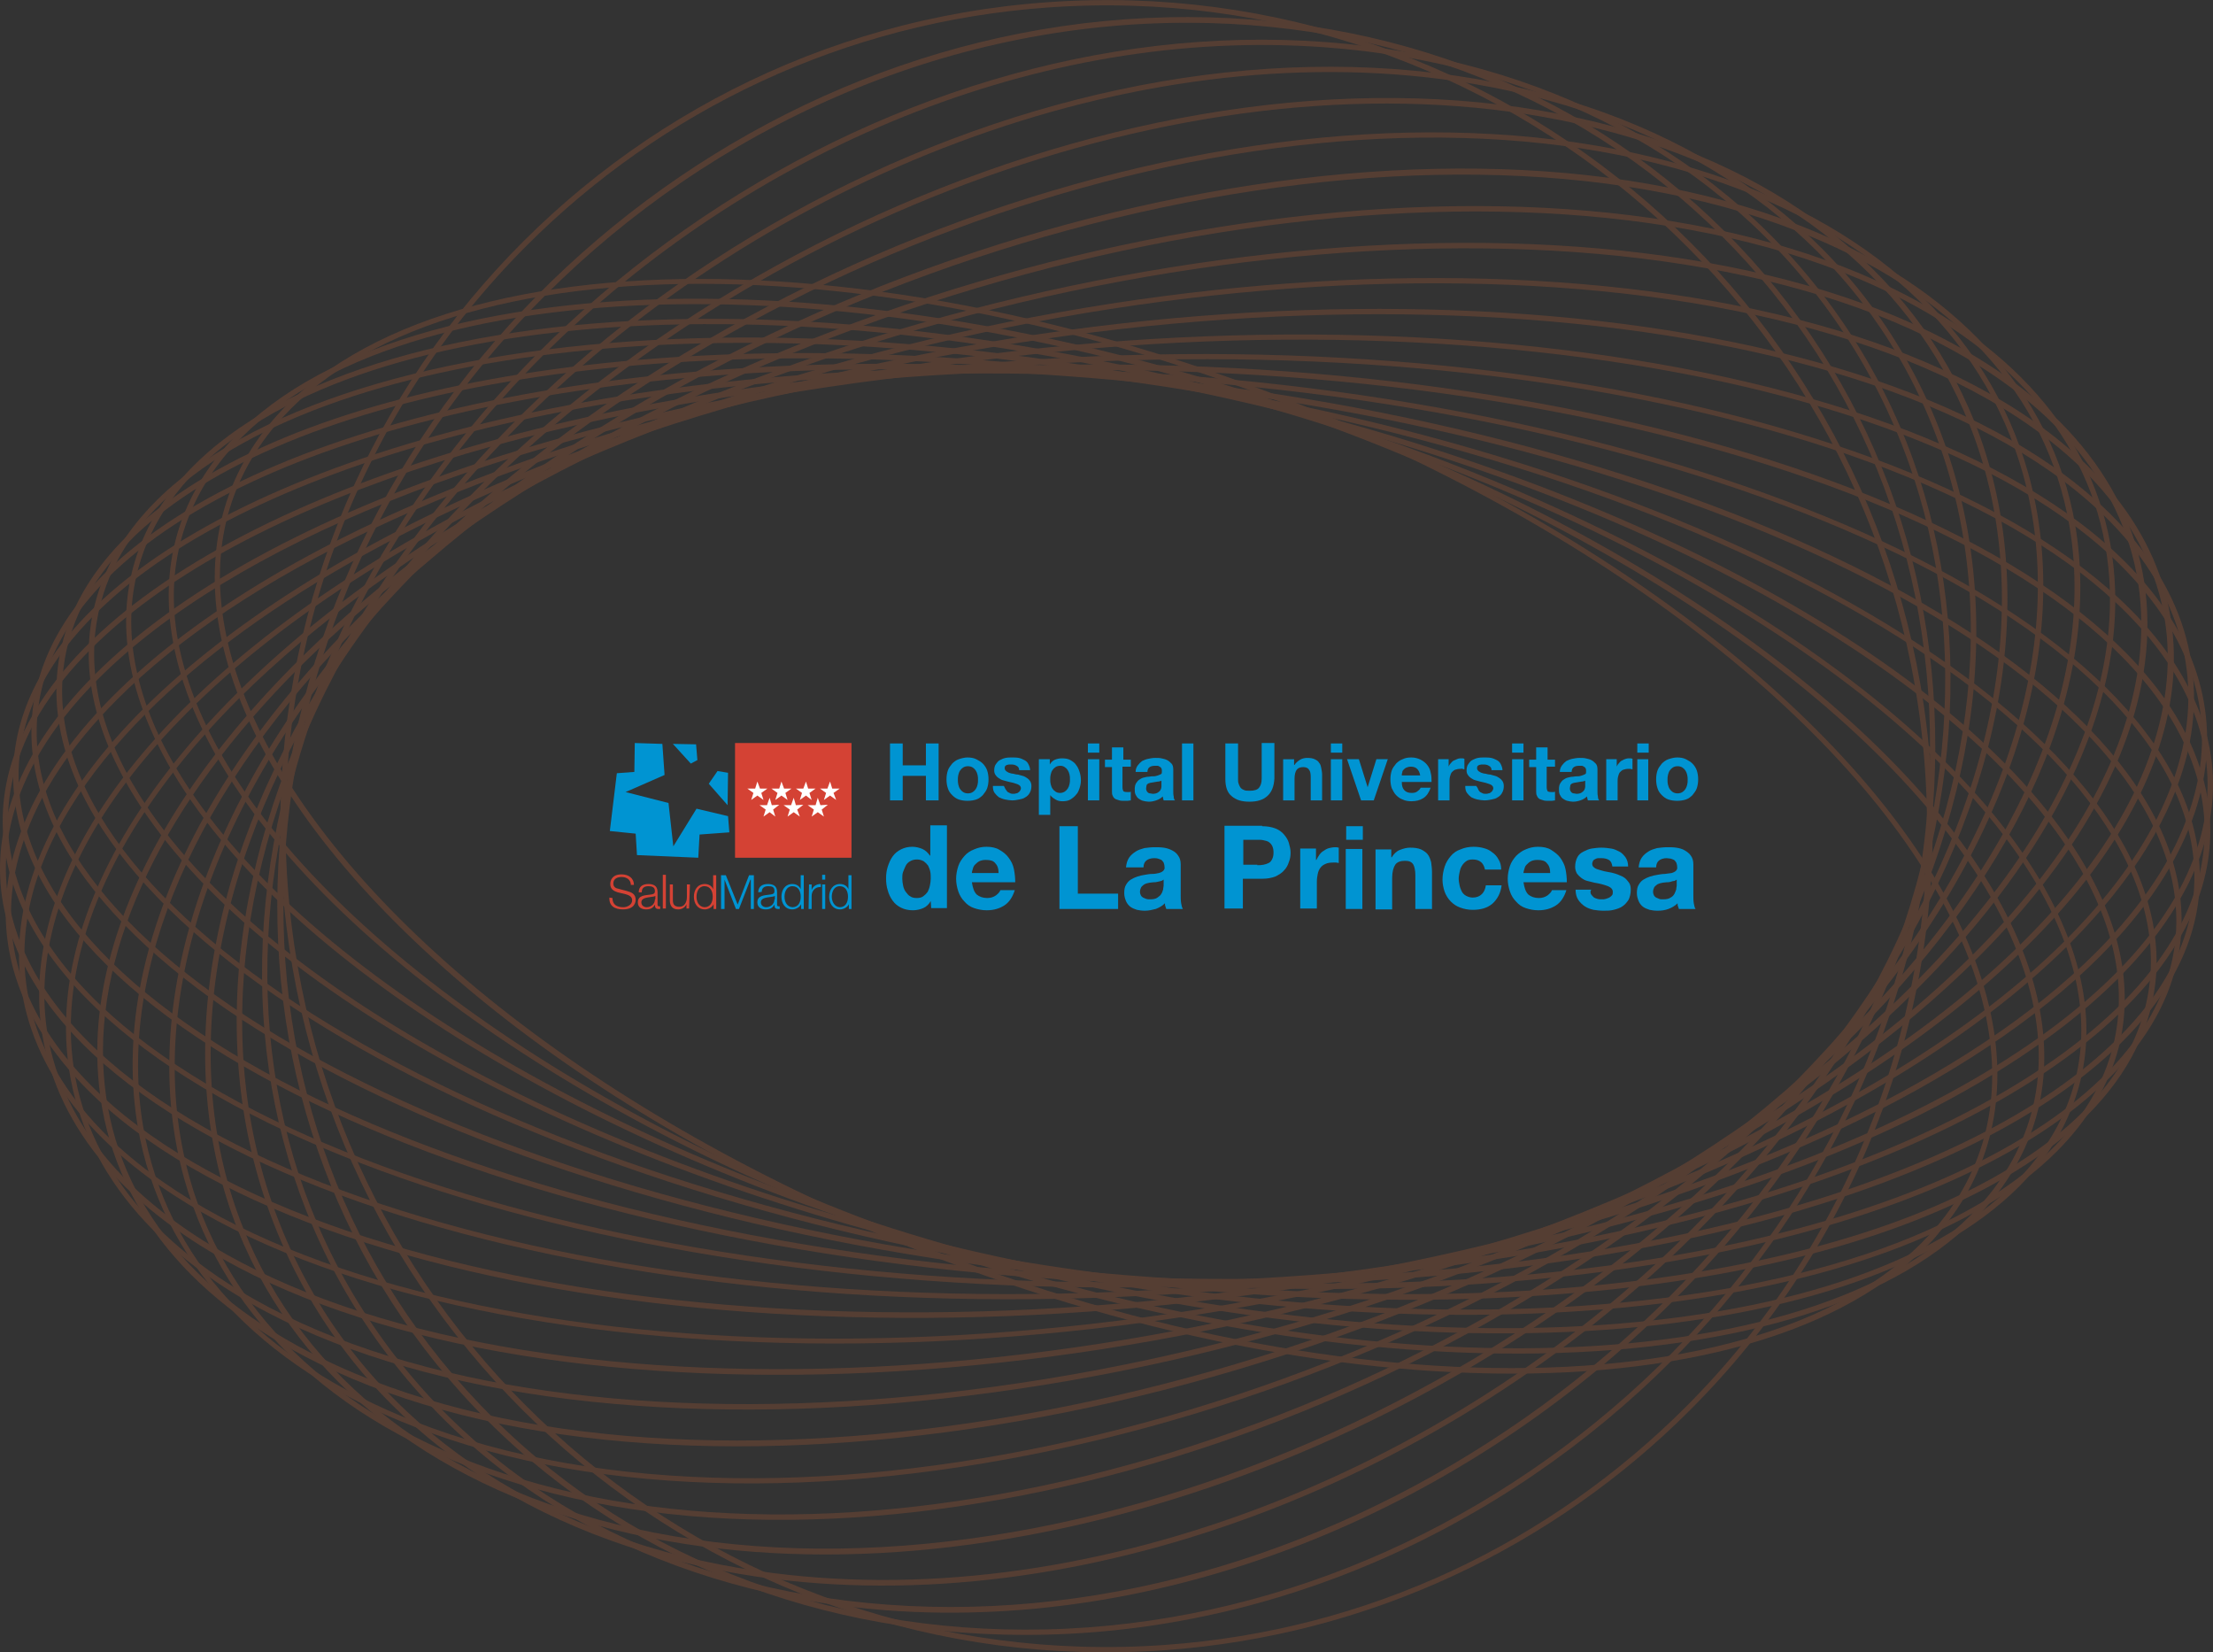 <svg xmlns="http://www.w3.org/2000/svg" xmlns:xlink="http://www.w3.org/1999/xlink" id="Capa_2_00000114038820892088188440000000275080376623356076_" x="0px" y="0px" viewBox="0 0 505.5 377.4" style="enable-background:new 0 0 505.5 377.4;" xml:space="preserve"><rect x="0" y="0" width="505.5" height="377.4" fill="#333333" stroke="none"/><style type="text/css">	.st0{opacity:0.2;}	.st1{fill:#DE6A34;}	.st2{fill:#D44234;}	.st3{fill-rule:evenodd;clip-rule:evenodd;fill:#D44234;}	.st4{fill:#0094D2;}	.st5{fill-rule:evenodd;clip-rule:evenodd;fill:#0094D2;}	.st6{fill:#FFFFFF;}	.st7{enable-background:new    ;}</style><g id="Layer_1">	<g class="st0">		<path class="st1" d="M439.8,284.9c-42.5,42.5-156.7,37.6-258.9-12c-71.3-34.6-121.2-83.4-130.4-127.3    c-3.9-18.8,0.1-35.9,11.7-49.5c39.6-46.3,157.2-42.5,262.2,8.4c71.3,34.6,121.2,83.4,130.4,127.3c3.9,18.8-0.1,35.9-11.7,49.5    C442.1,282.6,441,283.8,439.8,284.9z M66.5,93.3c-1.2,1.2-2.2,2.3-3.3,3.5c-11.5,13.5-15.4,29.8-11.5,48.4    c9.1,43.6,58.8,92,129.7,126.5c101.7,49.4,215.2,54.4,257.4,12.3c1.1-1.1,2.2-2.3,3.3-3.5c11.5-13.5,15.4-29.8,11.5-48.5    c-9.1-43.6-58.8-92-129.7-126.5C222.2,56.2,108.7,51.2,66.5,93.3L66.5,93.3z"></path>		<path class="st1" d="M451.1,278.4c-40.3,40.3-149.7,41.5-255.4,0.6C116.9,248.7,56.6,200.4,42,156.2c-5.8-17.6-4.3-33.5,4.4-47.3    C77.9,59.1,196,54.4,309.8,98.3c78.8,30.4,139.1,78.7,153.7,122.9c5.8,17.6,4.3,33.5-4.4,47.3    C456.8,272.1,454.2,275.4,451.1,278.4L451.1,278.4z M55.3,99.8c-3,3-5.7,6.3-7.9,9.8c-8.5,13.5-10,29-4.3,46.2    c14.5,43.9,74.5,91.9,153,122.1c105.2,40.6,214.1,39.6,254-0.3c3-3,5.7-6.3,7.9-9.8c8.5-13.5,10-29,4.3-46.2    c-14.5-43.9-74.5-91.9-153-122.1C204.1,58.9,95.2,59.9,55.3,99.8L55.3,99.8z"></path>		<path class="st1" d="M461.2,271c-38.4,38.4-142.5,45.2-249.7,13.2C125.2,258.5,56,213,35.2,168.3c-7.6-16.3-8.4-31.6-2.5-45.3    c22.8-52.6,140-66,261.3-29.9c86.2,25.7,155.4,71.2,176.2,115.9c7.6,16.3,8.4,31.6,2.5,45.3l-0.6-0.2l0.6,0.2    C470.1,260.5,466.2,266,461.2,271L461.2,271z M45.2,107.1c-4.9,4.9-8.8,10.4-11.4,16.4c-5.8,13.4-5,28.3,2.4,44.3    C57,212.2,125.9,257.4,211.8,283c106.8,31.9,210.4,25.3,248.4-12.8c4.9-4.9,8.8-10.4,11.4-16.4c5.8-13.4,5-28.4-2.4-44.3    c-20.7-44.4-89.5-89.6-175.5-115.2C186.9,62.5,83.3,69.1,45.2,107.1L45.2,107.1z"></path>		<path class="st1" d="M469.8,263C433,299.8,335,311.6,228.1,288.3c-92.2-20.1-169.7-61.8-197.3-106.2c-9.5-15.3-12.6-30-9.2-43.8    c13.6-54.9,128.4-77,255.9-49.2c92.2,20.1,169.7,61.8,197.3,106.2c9.5,15.3,12.6,30,9.2,43.8C481.7,247.9,476.9,255.9,469.8,263z     M36.6,115.1c-7,6.9-11.7,14.8-13.8,23.5c-3.3,13.5-0.3,27.9,9,42.9c27.5,44.1,104.6,85.6,196.5,105.6    c126.8,27.6,240.9,6,254.4-48.3l0.6,0.1l-0.6-0.1c3.3-13.5,0.3-27.9-9-42.9c-27.5-44.1-104.6-85.6-196.6-105.6    C170.6,67.1,73,78.7,36.6,115.1L36.6,115.1z"></path>		<path class="st1" d="M476.8,254.7c-1.9,1.9-4,3.8-6.2,5.6c-40.4,32.6-128.7,44.7-225.2,31C113.2,272.4,9,211.1,13,154.6    c1-13.9,8.4-26.5,21.9-37.4c40.3-32.6,128.7-44.7,225.2-31c132.1,18.8,236.4,80.1,232.4,136.6    C491.6,234.4,486.4,245.1,476.8,254.7L476.8,254.7z M29.6,123.6c-9.3,9.3-14.5,19.8-15.3,31.1c-4,55.9,99.8,116.6,231.3,135.3    c96.1,13.7,184.1,1.6,224.2-30.7c13.2-10.7,20.4-23,21.4-36.6l0.6,0l-0.6,0c4-55.9-99.8-116.6-231.3-135.3    c-96.1-13.7-184.1-1.6-224.2,30.7C33.5,119.9,31.4,121.7,29.6,123.6L29.6,123.6z"></path>		<path class="st1" d="M481.8,246.2c-35.2,35.2-120.8,53.6-218.6,46.8c-135.2-9.4-250-63.8-255.8-121.3    c-1.4-14.2,3.8-27.6,15.4-39.6c34.7-35.8,120.9-54.5,219.5-47.6c135.2,9.4,250,63.8,255.8,121.2l-0.6,0.1l0.6-0.1    c1.4,14.2-3.8,27.6-15.4,39.6C482.4,245.6,482.1,245.9,481.8,246.2L481.8,246.2z M24.5,132.1c-0.3,0.3-0.6,0.6-0.8,0.9    c-11.4,11.8-16.5,24.8-15.1,38.6c5.8,56.8,120,110.7,254.7,120.1c98.3,6.9,184.1-11.7,218.5-47.2c11.4-11.8,16.5-24.8,15.1-38.6    c-5.8-56.8-120-110.7-254.7-120.1C144.7,78.9,59.5,97.1,24.5,132.1z"></path>		<path class="st1" d="M484.8,237.9c-33.8,33.8-111.6,55.3-203.5,55.5C144.6,293.6,20.5,247,4.7,189.4c-4-14.6-0.9-28.8,9.2-42.1    c29.1-38.2,111.6-63,210.3-63.2c136.7-0.3,260.8,46.4,276.6,104c4,14.6,0.9,28.8-9.2,42.1C489.6,232.8,487.3,235.4,484.8,237.9z     M21.6,140.4c-2.5,2.5-4.7,5-6.7,7.6C5,161,2,174.8,5.9,189c15.7,57.1,139.2,103.3,275.4,103.1c91.5-0.2,169.1-21.5,202.6-55.1    c2.5-2.5,4.7-5,6.7-7.6c9.9-13,12.9-26.8,9-41C483.9,131.2,360.4,85,224.2,85.3C132.7,85.5,55.1,106.8,21.6,140.4z"></path>		<path class="st1" d="M485.6,230c-32.3,32.3-102.1,56.1-186.2,62.4c-136.5,10.2-268.5-27.9-294.3-85c-6.8-15.1-5.9-30.3,2.9-45    c23.6-39.8,101.4-70.2,198.1-77.5c136.5-10.2,268.5,27.9,294.3,85c6.8,15.1,5.9,30.3-2.9,45C494.4,220.2,490.4,225.2,485.6,230    L485.6,230z M20.8,148.2C16,153,12.1,157.9,9,163c-8.5,14.4-9.5,29.1-2.8,43.9c25.6,56.7,157.1,94.5,293.1,84.3    c96.3-7.2,173.7-37.4,197.1-76.9c8.5-14.4,9.5-29.1,2.8-43.9l0.6-0.3l-0.6,0.3C473.6,113.8,342.2,76,206.2,86.2    C122.3,92.5,52.9,116.1,20.8,148.2L20.8,148.2z"></path>		<path class="st1" d="M483.8,223.5c-11.2,11.2-26.5,21.7-45.4,31.2c-32.5,16.2-74.4,28.5-121,35.6c-134.5,20.2-273-8.7-308.8-64.5    c-10-15.6-11.3-31.9-3.8-48.3c9-19.9,30.6-38.8,62.3-54.6c32.5-16.2,74.4-28.5,121-35.6c134.6-20.2,273,8.7,308.8,64.5l0,0    c10,15.6,11.3,31.9,3.8,48.3C497,208.1,491.4,215.9,483.8,223.5L483.8,223.5z M22.4,155.1c-7.3,7.3-12.9,15-16.4,22.8    c-7.3,16-6,31.9,3.7,47.2c35.5,55.5,173.4,84.2,307.5,64c92.4-13.9,164-49,182.4-89.5c7.3-16,6-31.9-3.7-47.1    c-35.5-55.5-173.4-84.2-307.5-64C113.8,99.6,52.8,124.6,22.4,155.1z"></path>		<path class="st1" d="M479.6,218.5c-28.5,28.5-80,53.2-144.6,68.2c-130.9,30.2-274.2,11-319.6-42.8C1.9,228-2,210,4.1,191.9    c14-41.9,77.8-80.7,166.5-101.2c130.9-30.2,274.2-11,319.6,42.8l-0.5,0.4l0.5-0.4c13.4,15.9,17.2,33.8,11.2,51.9    C497.6,196.8,490.2,207.9,479.6,218.5L479.6,218.5z M26.8,159.7C16.3,170.2,9,181.1,5.3,192.3c-6,17.9-2.3,35,11,50.7    c45.1,53.5,187.9,72.6,318.4,42.4c64.5-14.9,115.7-39.5,144-67.8c10.5-10.5,17.8-21.4,21.5-32.6c6-17.9,2.3-35-11-50.7    c-45.1-53.5-187.9-72.6-318.4-42.4C106.4,106.8,55.1,131.4,26.8,159.7L26.8,159.7z"></path>		<path class="st1" d="M472.9,215.4c-25.9,25.9-68.2,49.6-121,66.4c-125.4,40.1-272,31.1-326.7-20.1c-17.3-16.2-24-35.4-19.5-55.6    c9.5-42,66.2-84.4,147.9-110.5c125.4-40.1,272-31.1,326.7,20.1c17.3,16.2,24,35.4,19.5,55.7C496.4,186.2,487.1,201.1,472.9,215.4    L472.9,215.4z M33.5,162.8c-14.1,14.1-23.3,28.8-26.6,43.5C2.5,226.2,9.1,245,26,260.9c54.4,50.9,200.4,59.8,325.4,19.8    c81.4-26,137.7-68,147.1-109.6c4.5-19.8-2.1-38.6-19.1-54.5C425.1,65.7,279.1,56.8,154,96.8C101.4,113.6,59.2,137.1,33.5,162.8    L33.5,162.8z"></path>		<path class="st1" d="M463.6,215.5c-22.3,22.3-55,43.1-95.7,60.2c-118.3,49.7-266.3,51.2-329.8,3.5c-21.6-16.2-31.5-36.8-28.7-59.4    c5.3-42.4,53.2-86.6,128.2-118c118.3-49.7,266.3-51.2,329.8-3.5l0,0c21.6,16.2,31.5,36.8,28.7,59.4    C493.7,177,482.4,196.8,463.6,215.5L463.6,215.5z M42.7,162.8c-18.5,18.5-29.7,38-32.1,57.1c-2.8,22.1,7,42.3,28.2,58.2    c63.2,47.5,210.6,45.9,328.5-3.6c74.6-31.3,122.2-75.1,127.4-117c2.8-22.1-7-42.3-28.2-58.2c-63.2-47.5-210.6-45.9-328.5,3.6    C97.5,119.9,64.8,140.6,42.7,162.8L42.7,162.8z"></path>		<path class="st1" d="M451.9,218.6c-17.7,17.7-41,34.6-69,49.7c-109.5,58.8-257,71.2-328.8,27.5c-26.2-16-39.7-37.7-39-62.9    c1.1-41.9,41.3-88.2,107.6-123.8c109.6-58.8,257-71.2,328.8-27.5c26.2,15.9,39.7,37.7,39,62.9    C489.8,168.7,476.1,194.4,451.9,218.6L451.9,218.6z M54.4,159.7c-24,24-37.5,49.3-38.2,73.2c-0.7,24.7,12.6,46.1,38.4,61.8    c71.4,43.5,218.4,31.1,327.6-27.5c65.8-35.4,105.8-81.2,106.9-122.7c0.7-24.7-12.6-46.1-38.4-61.8    c-71.4-43.5-218.4-31.1-327.6,27.5C95.3,125.2,72.1,142.1,54.4,159.7L54.4,159.7z"></path>		<path class="st1" d="M438,225.8c-11.8,11.8-25.7,23.2-41.5,33.9c-99.2,67.5-244.4,90.7-323.7,51.7c-31-15.2-48.5-38.1-50.4-66    c-2.9-41.2,29.4-88.9,86.5-127.8C208.1,50.2,353.3,27,432.6,66c31,15.2,48.5,38.1,50.4,66C485.1,161.7,468.8,195,438,225.8z     M68.3,152.5c-30.5,30.5-46.7,63.4-44.6,92.8c1.9,27.4,19.1,49.9,49.7,64.9c78.9,38.8,223.6,15.6,322.4-51.6    c56.7-38.6,88.8-85.9,86-126.6c-1.9-27.4-19.1-49.9-49.7-64.9c-78.9-38.8-223.6-15.6-322.4,51.6C93.9,129.4,80.1,140.8,68.3,152.5    L68.3,152.5z"></path>		<path class="st1" d="M423.9,236c-4.7,4.7-9.8,9.4-15.1,14c-87.3,75.4-228.4,109.5-314.3,75.8C59,312,36.7,287.7,31.5,257.5    c-7-40.9,16.8-88.3,65.3-130.2c87.3-75.4,228.3-109.5,314.3-75.8c35.4,13.8,57.7,38.1,62.9,68.3    C480.2,156.2,462.1,197.8,423.9,236L423.9,236z M82.5,142.3c-37.9,37.9-55.9,79.1-49.8,115c5.2,30.2,26.7,53.5,62.1,67.4    c85.6,33.5,226-0.4,313-75.6c48.1-41.6,71.8-88.6,64.9-129c-5.2-30.2-26.7-53.5-62.1-67.3c-85.6-33.5-226,0.4-313,75.6    C92.2,132.9,87.2,137.6,82.5,142.3L82.5,142.3z"></path>		<path class="st1" d="M409.1,250c-75.8,75.8-203,115.4-290.7,88.9c-40-12.1-67.1-36.8-76.3-69.6c-11.1-39.8,5-87.6,44.1-131.3    c74.1-82.7,209.1-127.3,300.8-99.5c40,12.1,67.1,36.8,76.3,69.6c11.1,39.8-5,87.6-44.1,131.3C416,243,412.6,246.6,409.1,250    L409.1,250z M97.3,128.2c-3.5,3.5-6.8,7-10.1,10.6C48.3,182.2,32.3,229.7,43.3,269c9,32.3,35.8,56.7,75.4,68.7    c87.3,26.4,214-13.1,289.4-88.6c3.5-3.5,6.8-7,10.1-10.6c38.9-43.4,54.9-90.8,43.9-130.2c-9-32.3-35.8-56.7-75.4-68.7    C299.4,13.2,172.7,52.8,97.3,128.2L97.3,128.2z"></path>		<path class="st1" d="M396.5,265.7c-66,66-169.9,102.9-251.9,84.7c-44.2-9.8-76.2-34.4-90.2-69.3c-15.4-38.6-7-86.5,23.2-131.5    c59.6-89,186.7-144,283.2-122.6C405,36.8,437,61.4,451,96.3c15.4,38.6,7,86.5-23.2,131.5C418.8,241.2,408.3,253.9,396.5,265.7    L396.5,265.7z M109.8,112.6c-11.7,11.7-22.2,24.3-31.2,37.7c-29.9,44.7-38.3,92.2-23,130.3c13.8,34.5,45.5,58.8,89.3,68.5    c96,21.3,222.5-33.4,281.9-122c29.9-44.7,38.3-92.2,23-130.3c-13.8-34.5-45.5-58.8-89.3-68.5C279,10.1,175.6,46.8,109.8,112.6    L109.8,112.6z"></path>		<path class="st1" d="M387.3,281.7C331,338,247.2,370.9,172.9,360.1c-47.6-7-84.6-30.8-104.1-67.1c-20.4-37.8-19.6-84.4,2.3-131.1    C115.1,67.5,232.5,2.7,332.6,17.3c47.6,7,84.6,30.8,104.1,67.1c20.4,37.8,19.6,84.4-2.3,131.1    C423.1,239.8,406.8,262.2,387.3,281.7z M119.1,96.5c-19.5,19.5-35.6,41.7-46.9,65.9c-21.7,46.4-22.5,92.5-2.3,130    c19.3,35.9,56,59.5,103.2,66.4c73.9,10.8,157.3-21.9,213.3-78c19.5-19.5,35.6-41.7,46.9-65.9c21.7-46.4,22.5-92.5,2.3-130    c-19.4-35.9-56-59.5-103.2-66.4C258.5,7.7,175.1,40.5,119.1,96.5L119.1,96.5z"></path>		<path class="st1" d="M382.2,297.1c-47,47-113.9,75.5-179.5,70.7c-49.9-3.7-91.5-25.9-117.2-62.5c-25.6-36.4-32.3-82.7-18.9-130.5    C94.2,76.2,200.1,2,302.7,9.6l0,0c49.9,3.7,91.5,25.9,117.2,62.5c25.6,36.4,32.3,82.7,18.9,130.5    C428.9,238.1,408.8,270.6,382.2,297.1L382.2,297.1z M124.1,81.1c-26.4,26.4-46.4,58.6-56.4,94.1c-13.2,47.4-6.6,93.3,18.8,129.4    c25.5,36.3,66.8,58.3,116.3,61.9c102,7.5,207.4-66.2,234.9-164.4c13.2-47.4,6.6-93.3-18.8-129.4c-25.5-36.3-66.8-58.3-116.3-61.9    C237.4,6,170.9,34.4,124.1,81.1L124.1,81.1z"></path>		<path class="st1" d="M381.8,310.8c-38.5,38.5-91.6,62.7-147.9,62.6c-50.8-0.1-96.5-19.7-128.6-55.3c-31.4-34.9-46-81-41-129.9    C74.8,86.4,167.7,3.7,271.5,3.9C322.4,4,368,23.7,400.1,59.3c31.4,34.9,46,81,41,129.9C436.3,235.7,414.3,278.4,381.8,310.8    L381.8,310.8z M124.6,67.4c-32.3,32.3-54.2,74.6-58.9,121c-5,48.5,9.5,94.3,40.7,128.9c31.8,35.3,77.2,54.8,127.6,54.9    c103.2,0.2,195.6-82,205.9-183.2c5-48.5-9.5-94.3-40.7-128.9C367.3,24.8,322,5.3,271.5,5.2C215.6,5.1,162.8,29.2,124.6,67.4z"></path>		<path class="st1" d="M386,322.1c-31,31-72.9,51.4-119.9,54.8C162.3,384.3,71.9,305.8,64.5,202C57.2,98.2,135.6,7.8,239.4,0.5    C343.2-6.9,433.6,71.6,441,175.4C445,232.1,423.4,284.8,386,322.1L386,322.1z M120.3,56.1c-37.1,37.1-58.6,89.5-54.6,145.8    C73.1,305,162.9,383,266,375.7c46.8-3.3,88.3-23.6,119.1-54.4c37.1-37.1,58.6-89.5,54.6-145.8C432.4,72.3,342.6-5.6,239.5,1.7    C192.7,5,151.1,25.3,120.3,56.1z"></path>	</g>	<g>		<path class="st2" d="M139.2,205c-0.1,1.9,1.2,2.7,3.1,2.7c2.7,0,2.9-1.7,2.9-2.2c0-1.3-0.9-1.7-2-2l-1.9-0.5    c-0.6-0.1-1.2-0.4-1.2-1.2c0-1.1,0.9-1.5,1.9-1.5c1.1,0,2.1,0.6,2.1,1.8h0.7c0-1.6-1.3-2.4-2.8-2.4c-2.2,0-2.6,1.4-2.6,2.2    c0,1.2,0.8,1.6,1.7,1.9l1.7,0.4c0.7,0.2,1.6,0.5,1.6,1.4c0,1.1-1.2,1.6-2,1.6c-1.4,0-2.5-0.5-2.5-2.1L139.2,205"></path>		<path class="st3" d="M146.6,203.7c0-0.9,0.6-1.3,1.5-1.3c0.8,0,1.5,0.2,1.5,1.1c0,0.6-0.3,0.7-0.9,0.8c-1.5,0.2-3,0.2-3,1.8    c0,1.1,0.8,1.6,1.9,1.6s1.6-0.4,2-1.1h0c0,0.6,0.1,1,0.8,1c0.2,0,0.3,0,0.4,0v-0.6c-0.1,0-0.1,0-0.2,0c-0.3,0-0.4-0.1-0.4-0.4    v-2.9c0-1.5-1.1-1.8-2.1-1.8c-1.3,0-2.2,0.6-2.2,1.9H146.6 M149.6,205.4c0,1.1-0.9,1.8-1.9,1.8c-0.6,0-1.2-0.4-1.2-1.1    c0-1.1,1.4-1.1,2.6-1.3c0.2,0,0.5-0.1,0.6-0.2h0V205.4L149.6,205.4z"></path>		<rect x="151.4" y="199.8" class="st2" width="0.7" height="7.7"></rect>		<path class="st2" d="M157.6,202h-0.7v2.9c0,1.1-0.5,2.2-1.7,2.2c-1.1,0-1.5-0.5-1.5-1.5V202h-0.7v3.6c0,1.3,0.6,2.1,1.9,2.1    c0.8,0,1.6-0.4,1.9-1.2h0v1h0.6L157.6,202"></path>		<path class="st3" d="M163.6,199.9h-0.7v3.2h0c-0.3-0.8-1.1-1.2-1.9-1.2c-1.7,0-2.5,1.4-2.5,2.9s0.8,2.9,2.5,2.9    c0.8,0,1.7-0.5,2-1.2h0v1.1h0.6L163.6,199.9 M159.1,204.8c0-1.1,0.5-2.4,1.8-2.4c1.4,0,1.9,1.2,1.9,2.4s-0.5,2.4-1.9,2.4    C159.6,207.1,159.1,205.9,159.1,204.8"></path>		<polyline class="st4" points="164.7,207.6 165.5,207.6 165.5,200.9 165.5,200.9 168.1,207.6 168.8,207.6 171.4,200.9 171.5,200.9     171.5,207.6 172.2,207.6 172.2,199.9 171.1,199.9 168.5,206.6 165.8,199.9 164.7,199.9   "></polyline>		<path class="st5" d="M174,203.7c0-0.9,0.6-1.3,1.5-1.3s1.4,0.2,1.4,1.1c0,0.6-0.3,0.7-0.9,0.8c-1.5,0.2-3,0.2-3,1.8    c0,1.1,0.8,1.6,1.9,1.6s1.6-0.4,2-1.1h0c0,0.6,0.1,1,0.8,1c0.2,0,0.3,0,0.4,0V207c-0.1,0-0.1,0-0.2,0c-0.3,0-0.4-0.1-0.4-0.4v-2.9    c0-1.5-1.1-1.8-2.1-1.8c-1.3,0-2.2,0.6-2.2,1.9L174,203.7 M176.9,205.4c0,1.1-0.9,1.8-1.9,1.8c-0.6,0-1.2-0.4-1.2-1.1    c0-1.1,1.4-1.1,2.6-1.3c0.2,0,0.5-0.1,0.6-0.2h0V205.4z"></path>		<path class="st5" d="M183.6,199.9h-0.7v3.2h0c-0.3-0.8-1.1-1.2-1.9-1.2c-1.7,0-2.5,1.4-2.5,2.9s0.8,2.9,2.5,2.9    c0.8,0,1.7-0.5,2-1.2h0v1.1h0.6L183.6,199.9 M179.2,204.8c0-1.1,0.5-2.4,1.8-2.4c1.4,0,1.9,1.2,1.9,2.4s-0.5,2.4-1.9,2.4    C179.7,207.1,179.2,205.9,179.2,204.8"></path>		<path class="st4" d="M184.7,207.6h0.7v-3c0-1.1,0.8-2.1,2.1-2v-0.7c-1,0-1.8,0.5-2.1,1.4h0V202h-0.6L184.7,207.6"></path>		<path class="st5" d="M187.8,200.9h0.7v-1.1h-0.7 M187.8,207.6h0.7V202h-0.7V207.6z"></path>		<path class="st5" d="M194.5,199.9h-0.7v3.2h0c-0.3-0.8-1.1-1.2-1.9-1.2c-1.7,0-2.5,1.4-2.5,2.9s0.8,2.9,2.5,2.9    c0.8,0,1.7-0.5,2-1.2h0v1.1h0.6L194.5,199.9 M190,204.8c0-1.1,0.5-2.4,1.8-2.4c1.4,0,1.9,1.2,1.9,2.4s-0.5,2.4-1.9,2.4    C190.6,207.1,190,205.9,190,204.8"></path>		<rect x="167.9" y="169.7" class="st2" width="26.6" height="26.2"></rect>		<polyline class="st6" points="173,178.5 172.5,180.1 170.7,180.1 172.1,181.1 171.6,182.7 173,181.7 174.4,182.7 173.9,181.1     175.3,180.1 173.6,180.1   "></polyline>		<polyline class="st6" points="178.5,178.5 178,180.1 176.2,180.1 177.6,181.1 177.1,182.7 178.5,181.7 179.9,182.7 179.4,181.1     180.8,180.1 179.1,180.1   "></polyline>		<polyline class="st6" points="184.1,178.5 183.5,180.1 181.8,180.1 183.2,181.1 182.7,182.7 184.1,181.7 185.4,182.7 184.9,181.1     186.3,180.1 184.6,180.1   "></polyline>		<polyline class="st6" points="181.3,182.2 180.7,183.9 179,183.9 180.4,184.9 179.9,186.5 181.3,185.5 182.7,186.5 182.1,184.9     183.5,183.8 181.8,183.9   "></polyline>		<polyline class="st6" points="175.8,182.2 175.2,183.9 173.5,183.9 174.9,184.9 174.4,186.5 175.8,185.5 177.1,186.5 176.6,184.9     178,183.8 176.3,183.9   "></polyline>		<polyline class="st6" points="186.8,182.2 186.3,183.9 184.5,183.9 185.9,184.9 185.4,186.5 186.8,185.5 188.2,186.5 187.7,184.9     189.1,183.8 187.4,183.9   "></polyline>		<polyline class="st6" points="189.6,178.5 189,180.1 187.3,180.1 188.7,181.1 188.2,182.7 189.6,181.7 191,182.7 190.4,181.1     191.8,180.1 190.1,180.1   "></polyline>		<polyline class="st4" points="159.5,195.9 145.5,195.3 145.2,190.4 139.3,189.8 140.9,176.6 144.9,176.3 145,169.7 151.3,169.9     151.8,177 142.9,180.9 152.7,183.4 153.8,193.3 159.1,184.7 166.3,186.4 166.6,190.1 159.8,190.6   "></polyline>		<polyline class="st4" points="153.7,169.9 157.8,174.4 159.3,173.6 159,170   "></polyline>		<polyline class="st4" points="161.9,179 166.2,183.9 166.3,176.5 163.9,176.1   "></polyline>		<g class="st7">			<path class="st4" d="M206.2,169.8v5h5.3v-5h2.9v13h-2.9v-5.6h-5.3v5.6h-2.9v-13H206.2z"></path>		</g>		<g class="st7">			<path class="st4" d="M216.5,176c0.2-0.6,0.6-1.1,1-1.6c0.4-0.4,0.9-0.8,1.5-1c0.6-0.2,1.3-0.4,2-0.4s1.4,0.1,2,0.4s1.1,0.6,1.5,1     c0.4,0.4,0.8,1,1,1.6c0.2,0.6,0.3,1.3,0.3,2s-0.1,1.4-0.3,2c-0.2,0.6-0.6,1.1-1,1.6c-0.4,0.4-0.9,0.8-1.5,1     c-0.6,0.2-1.3,0.3-2,0.3s-1.4-0.1-2-0.3c-0.6-0.2-1.1-0.6-1.5-1c-0.4-0.4-0.8-0.9-1-1.6c-0.2-0.6-0.3-1.3-0.3-2     S216.3,176.6,216.5,176z M218.9,179.2c0.1,0.4,0.2,0.7,0.4,1c0.2,0.3,0.4,0.5,0.7,0.7c0.3,0.2,0.7,0.3,1.1,0.3     c0.4,0,0.8-0.1,1.1-0.3c0.3-0.2,0.5-0.4,0.7-0.7c0.2-0.3,0.3-0.6,0.4-1c0.1-0.4,0.1-0.7,0.1-1.1c0-0.4,0-0.7-0.1-1.1     c-0.1-0.4-0.2-0.7-0.4-1c-0.2-0.3-0.4-0.5-0.7-0.7s-0.7-0.3-1.1-0.3c-0.4,0-0.8,0.1-1.1,0.3c-0.3,0.2-0.5,0.4-0.7,0.7     c-0.2,0.3-0.3,0.6-0.4,1s-0.1,0.7-0.1,1.1C218.8,178.4,218.8,178.8,218.9,179.2z"></path>			<path class="st4" d="M229.8,180.4c0.1,0.2,0.3,0.4,0.4,0.5c0.2,0.1,0.4,0.2,0.6,0.3s0.5,0.1,0.7,0.1c0.2,0,0.4,0,0.6-0.1     c0.2,0,0.4-0.1,0.5-0.2s0.3-0.2,0.4-0.4c0.1-0.2,0.2-0.3,0.2-0.6c0-0.4-0.3-0.7-0.8-0.9s-1.2-0.4-2.2-0.6     c-0.4-0.1-0.7-0.2-1.1-0.3c-0.4-0.1-0.7-0.3-1-0.5c-0.3-0.2-0.5-0.4-0.7-0.7c-0.2-0.3-0.3-0.6-0.3-1c0-0.6,0.1-1.1,0.4-1.5     s0.5-0.7,0.9-0.9c0.4-0.2,0.8-0.4,1.3-0.5s1-0.1,1.5-0.1s1,0,1.5,0.1s0.9,0.3,1.3,0.5c0.4,0.2,0.7,0.5,0.9,0.9     c0.2,0.4,0.4,0.9,0.4,1.4h-2.5c0-0.5-0.2-0.8-0.6-1c-0.3-0.2-0.7-0.3-1.2-0.3c-0.1,0-0.3,0-0.5,0c-0.2,0-0.3,0.1-0.5,0.1     c-0.1,0.1-0.3,0.1-0.4,0.3c-0.1,0.1-0.1,0.3-0.1,0.5c0,0.2,0.1,0.4,0.3,0.6c0.2,0.1,0.4,0.3,0.7,0.4s0.6,0.2,0.9,0.2     c0.4,0.1,0.7,0.2,1.1,0.2c0.4,0.1,0.7,0.2,1.1,0.3s0.7,0.3,1,0.5s0.5,0.4,0.7,0.7c0.2,0.3,0.3,0.7,0.3,1.1c0,0.6-0.1,1.1-0.4,1.6     c-0.2,0.4-0.6,0.8-1,1c-0.4,0.3-0.9,0.4-1.4,0.5c-0.5,0.1-1,0.2-1.6,0.2c-0.5,0-1.1-0.1-1.6-0.2c-0.5-0.1-1-0.3-1.4-0.5     c-0.4-0.3-0.7-0.6-1-1s-0.4-0.9-0.4-1.6h2.5C229.6,180,229.6,180.2,229.8,180.4z"></path>			<path class="st4" d="M239.8,173.4v1.2h0c0.3-0.5,0.7-0.9,1.2-1.1c0.5-0.2,1-0.3,1.6-0.3c0.7,0,1.4,0.1,1.9,0.4     c0.5,0.3,1,0.6,1.3,1.1c0.4,0.5,0.6,1,0.8,1.6c0.2,0.6,0.3,1.3,0.3,1.9c0,0.6-0.1,1.2-0.3,1.8c-0.2,0.6-0.4,1.1-0.8,1.5     c-0.3,0.4-0.8,0.8-1.3,1.1c-0.5,0.3-1.1,0.4-1.8,0.4c-0.6,0-1.1-0.1-1.6-0.4s-0.9-0.6-1.2-1h0v4.5h-2.6v-12.7H239.8z      M243.2,180.8c0.3-0.2,0.5-0.4,0.7-0.7s0.3-0.6,0.4-1c0.1-0.4,0.1-0.7,0.1-1.1c0-0.4,0-0.7-0.1-1.1s-0.2-0.7-0.4-1     s-0.4-0.5-0.7-0.7c-0.3-0.2-0.6-0.3-1-0.3c-0.4,0-0.8,0.1-1.1,0.3c-0.3,0.2-0.5,0.4-0.7,0.7c-0.2,0.3-0.3,0.6-0.4,1     c-0.1,0.4-0.1,0.7-0.1,1.1c0,0.4,0,0.7,0.1,1.1c0.1,0.4,0.2,0.7,0.4,1s0.4,0.5,0.7,0.7c0.3,0.2,0.6,0.3,1.1,0.3     C242.5,181.1,242.9,181,243.2,180.8z"></path>			<path class="st4" d="M248.5,171.9v-2.1h2.6v2.1H248.5z M251.1,173.4v9.4h-2.6v-9.4H251.1z"></path>			<path class="st4" d="M258.3,173.4v1.7h-1.9v4.7c0,0.4,0.1,0.7,0.2,0.9c0.1,0.1,0.4,0.2,0.9,0.2c0.1,0,0.3,0,0.4,0     c0.1,0,0.3,0,0.4-0.1v2c-0.2,0-0.5,0.1-0.7,0.1c-0.3,0-0.5,0-0.8,0c-0.4,0-0.8,0-1.1-0.1s-0.7-0.2-0.9-0.3s-0.5-0.4-0.6-0.7     c-0.2-0.3-0.2-0.7-0.2-1.1v-5.5h-1.6v-1.7h1.6v-2.8h2.6v2.8H258.3z"></path>			<path class="st4" d="M259.4,176.3c0-0.6,0.2-1.1,0.5-1.5c0.3-0.4,0.6-0.7,1-1c0.4-0.2,0.9-0.4,1.4-0.5c0.5-0.1,1-0.2,1.6-0.2     c0.5,0,1,0,1.4,0.1c0.5,0.1,0.9,0.2,1.3,0.4c0.4,0.2,0.7,0.5,1,0.8c0.3,0.3,0.4,0.8,0.4,1.4v4.9c0,0.4,0,0.8,0.1,1.2     c0,0.4,0.1,0.7,0.3,0.9h-2.6c0-0.1-0.1-0.3-0.1-0.4s-0.1-0.3-0.1-0.5c-0.4,0.4-0.9,0.7-1.5,0.9c-0.6,0.2-1.1,0.3-1.7,0.3     c-0.4,0-0.9-0.1-1.3-0.2c-0.4-0.1-0.7-0.3-1-0.5c-0.3-0.2-0.5-0.5-0.7-0.9c-0.2-0.4-0.2-0.8-0.2-1.3c0-0.5,0.1-1,0.3-1.3     c0.2-0.3,0.4-0.6,0.7-0.8s0.6-0.4,1-0.5c0.4-0.1,0.8-0.2,1.2-0.2c0.4-0.1,0.8-0.1,1.1-0.1c0.4,0,0.7-0.1,1-0.2     c0.3-0.1,0.5-0.2,0.7-0.3c0.2-0.1,0.2-0.3,0.2-0.6c0-0.3,0-0.5-0.1-0.7c-0.1-0.2-0.2-0.3-0.4-0.4s-0.3-0.2-0.5-0.2s-0.4,0-0.6,0     c-0.5,0-0.9,0.1-1.2,0.3c-0.3,0.2-0.5,0.6-0.5,1.1H259.4z M265.4,178.2c-0.1,0.1-0.2,0.2-0.4,0.2c-0.2,0.1-0.3,0.1-0.5,0.1     c-0.2,0-0.4,0.1-0.6,0.1s-0.4,0.1-0.6,0.1c-0.2,0-0.4,0.1-0.6,0.1c-0.2,0.1-0.4,0.1-0.5,0.2s-0.3,0.2-0.3,0.4s-0.1,0.4-0.1,0.6     c0,0.2,0,0.4,0.1,0.6c0.1,0.2,0.2,0.3,0.3,0.4c0.1,0.1,0.3,0.2,0.5,0.2c0.2,0,0.4,0.1,0.6,0.1c0.5,0,0.9-0.1,1.2-0.3     c0.3-0.2,0.5-0.4,0.6-0.6c0.1-0.2,0.2-0.5,0.2-0.7c0-0.2,0-0.4,0-0.6V178.2z"></path>			<path class="st4" d="M272.6,169.8v13H270v-13H272.6z"></path>			<path class="st4" d="M289.5,181.8c-1,0.9-2.3,1.3-4.1,1.3c-1.8,0-3.1-0.4-4.1-1.3c-1-0.8-1.4-2.2-1.4-3.9v-8.1h2.9v8.1     c0,0.4,0,0.7,0.1,1s0.2,0.6,0.4,0.9c0.2,0.3,0.5,0.5,0.8,0.6c0.3,0.2,0.8,0.2,1.4,0.2c1,0,1.7-0.2,2.1-0.7     c0.4-0.5,0.6-1.2,0.6-2.1v-8.1h2.9v8.1C291,179.6,290.5,180.9,289.5,181.8z"></path>		</g>		<g class="st7">			<path class="st4" d="M295.6,173.4v1.3h0.1c0.3-0.5,0.8-0.9,1.3-1.2s1.1-0.4,1.6-0.4c0.7,0,1.3,0.1,1.7,0.3c0.4,0.2,0.8,0.4,1,0.8     c0.3,0.3,0.4,0.7,0.5,1.2c0.1,0.5,0.2,1,0.2,1.6v5.8h-2.6v-5.3c0-0.8-0.1-1.4-0.4-1.7c-0.2-0.4-0.7-0.6-1.3-0.6     c-0.7,0-1.2,0.2-1.5,0.6c-0.3,0.4-0.5,1.1-0.5,2.1v4.9h-2.6v-9.4H295.6z"></path>			<path class="st4" d="M304,171.9v-2.1h2.6v2.1H304z M306.6,173.4v9.4H304v-9.4H306.6z"></path>			<path class="st4" d="M310.9,182.8l-3.2-9.4h2.7l2,6.4h0l2-6.4h2.6l-3.2,9.4H310.9z"></path>		</g>		<g class="st7">			<path class="st4" d="M320.8,180.5c0.4,0.4,0.9,0.6,1.7,0.6c0.5,0,1-0.1,1.3-0.4c0.4-0.3,0.6-0.5,0.7-0.8h2.3     c-0.4,1.1-0.9,1.9-1.7,2.4s-1.7,0.7-2.7,0.7c-0.7,0-1.4-0.1-2-0.4c-0.6-0.2-1.1-0.6-1.5-1c-0.4-0.4-0.7-1-1-1.6     c-0.2-0.6-0.3-1.3-0.3-2c0-0.7,0.1-1.4,0.3-2c0.2-0.6,0.6-1.1,1-1.6c0.4-0.4,0.9-0.8,1.5-1c0.6-0.3,1.2-0.4,2-0.4     c0.8,0,1.5,0.2,2.1,0.5c0.6,0.3,1.1,0.7,1.5,1.2c0.4,0.5,0.7,1.1,0.8,1.8c0.2,0.7,0.2,1.4,0.2,2.1h-6.8     C320.2,179.5,320.4,180.1,320.8,180.5z M323.7,175.6c-0.3-0.3-0.8-0.5-1.4-0.5c-0.4,0-0.8,0.1-1,0.2c-0.3,0.1-0.5,0.3-0.7,0.5     c-0.2,0.2-0.3,0.4-0.3,0.7c-0.1,0.2-0.1,0.4-0.1,0.6h4.2C324.3,176.4,324,175.9,323.7,175.6z"></path>			<path class="st4" d="M330.9,173.4v1.7h0c0.1-0.3,0.3-0.6,0.5-0.8s0.4-0.5,0.7-0.6s0.6-0.3,0.9-0.4s0.6-0.1,0.9-0.1     c0.2,0,0.4,0,0.6,0.1v2.4c-0.1,0-0.3,0-0.4-0.1s-0.3,0-0.5,0c-0.5,0-0.9,0.1-1.2,0.2s-0.6,0.4-0.8,0.6c-0.2,0.3-0.3,0.6-0.4,1     c-0.1,0.4-0.1,0.8-0.1,1.2v4.2h-2.6v-9.4H330.9z"></path>			<path class="st4" d="M337.7,180.4c0.1,0.2,0.3,0.4,0.4,0.5c0.2,0.1,0.4,0.2,0.6,0.3s0.5,0.1,0.7,0.1c0.2,0,0.4,0,0.6-0.1     c0.2,0,0.4-0.1,0.5-0.2s0.3-0.2,0.4-0.4c0.1-0.2,0.2-0.3,0.2-0.6c0-0.4-0.3-0.7-0.8-0.9s-1.2-0.4-2.2-0.6     c-0.4-0.1-0.7-0.2-1.1-0.3c-0.4-0.1-0.7-0.3-1-0.5c-0.3-0.2-0.5-0.4-0.7-0.7c-0.2-0.3-0.3-0.6-0.3-1c0-0.6,0.1-1.1,0.4-1.5     s0.5-0.7,0.9-0.9c0.4-0.2,0.8-0.4,1.3-0.5s1-0.1,1.5-0.1s1,0,1.5,0.1s0.9,0.3,1.3,0.5c0.4,0.2,0.7,0.5,0.9,0.9     c0.2,0.4,0.4,0.9,0.4,1.4h-2.5c0-0.5-0.2-0.8-0.6-1c-0.3-0.2-0.7-0.3-1.2-0.3c-0.1,0-0.3,0-0.5,0c-0.2,0-0.3,0.1-0.5,0.1     c-0.1,0.1-0.3,0.1-0.4,0.3c-0.1,0.1-0.1,0.3-0.1,0.5c0,0.2,0.1,0.4,0.3,0.6c0.2,0.1,0.4,0.3,0.7,0.4s0.6,0.2,0.9,0.2     c0.4,0.1,0.7,0.2,1.1,0.2c0.4,0.1,0.7,0.2,1.1,0.3s0.7,0.3,1,0.5s0.5,0.4,0.7,0.7c0.2,0.3,0.3,0.7,0.3,1.1c0,0.6-0.1,1.1-0.4,1.6     c-0.2,0.4-0.6,0.8-1,1c-0.4,0.3-0.9,0.4-1.4,0.5c-0.5,0.1-1,0.2-1.6,0.2c-0.5,0-1.1-0.1-1.6-0.2c-0.5-0.1-1-0.3-1.4-0.5     c-0.4-0.3-0.7-0.6-1-1s-0.4-0.9-0.4-1.6h2.5C337.6,180,337.6,180.2,337.7,180.4z"></path>		</g>		<g class="st7">			<path class="st4" d="M345.4,171.9v-2.1h2.6v2.1H345.4z M348,173.4v9.4h-2.6v-9.4H348z"></path>			<path class="st4" d="M355.2,173.4v1.7h-1.9v4.7c0,0.4,0.1,0.7,0.2,0.9c0.1,0.1,0.4,0.2,0.9,0.2c0.1,0,0.3,0,0.4,0     c0.1,0,0.3,0,0.4-0.1v2c-0.2,0-0.5,0.1-0.7,0.1c-0.3,0-0.5,0-0.8,0c-0.4,0-0.8,0-1.1-0.1s-0.7-0.2-0.9-0.3s-0.5-0.4-0.6-0.7     c-0.2-0.3-0.2-0.7-0.2-1.1v-5.5h-1.6v-1.7h1.6v-2.8h2.6v2.8H355.2z"></path>			<path class="st4" d="M356.3,176.3c0-0.6,0.2-1.1,0.5-1.5c0.3-0.4,0.6-0.7,1-1c0.4-0.2,0.9-0.4,1.4-0.5c0.5-0.1,1-0.2,1.6-0.2     c0.5,0,1,0,1.4,0.1c0.5,0.1,0.9,0.2,1.3,0.4c0.4,0.2,0.7,0.5,1,0.8c0.3,0.3,0.4,0.8,0.4,1.4v4.9c0,0.4,0,0.8,0.1,1.2     c0,0.4,0.1,0.7,0.3,0.9h-2.6c0-0.1-0.1-0.3-0.1-0.4s-0.1-0.3-0.1-0.5c-0.4,0.4-0.9,0.7-1.5,0.9c-0.6,0.2-1.1,0.3-1.7,0.3     c-0.4,0-0.9-0.1-1.3-0.2c-0.4-0.1-0.7-0.3-1-0.5c-0.3-0.2-0.5-0.5-0.7-0.9c-0.2-0.4-0.2-0.8-0.2-1.3c0-0.5,0.1-1,0.3-1.3     c0.2-0.3,0.4-0.6,0.7-0.8s0.6-0.4,1-0.5c0.4-0.1,0.8-0.2,1.2-0.2c0.4-0.1,0.8-0.1,1.1-0.1c0.4,0,0.7-0.1,1-0.2     c0.3-0.1,0.5-0.2,0.7-0.3c0.2-0.1,0.2-0.3,0.2-0.6c0-0.3,0-0.5-0.1-0.7c-0.1-0.2-0.2-0.3-0.4-0.4s-0.3-0.2-0.5-0.2s-0.4,0-0.6,0     c-0.5,0-0.9,0.1-1.2,0.3c-0.3,0.2-0.5,0.6-0.5,1.1H356.3z M362.2,178.2c-0.1,0.1-0.2,0.2-0.4,0.2c-0.2,0.1-0.3,0.1-0.5,0.1     c-0.2,0-0.4,0.1-0.6,0.1s-0.4,0.1-0.6,0.1c-0.2,0-0.4,0.1-0.6,0.1c-0.2,0.1-0.4,0.1-0.5,0.2s-0.3,0.2-0.3,0.4s-0.1,0.4-0.1,0.6     c0,0.2,0,0.4,0.1,0.6c0.1,0.2,0.2,0.3,0.3,0.4c0.1,0.1,0.3,0.2,0.5,0.2c0.2,0,0.4,0.1,0.6,0.1c0.5,0,0.9-0.1,1.2-0.3     c0.3-0.2,0.5-0.4,0.6-0.6c0.1-0.2,0.2-0.5,0.2-0.7c0-0.2,0-0.4,0-0.6V178.2z"></path>			<path class="st4" d="M369.3,173.4v1.7h0c0.1-0.3,0.3-0.6,0.5-0.8s0.4-0.5,0.7-0.6c0.3-0.2,0.6-0.3,0.9-0.4s0.6-0.1,0.9-0.1     c0.2,0,0.4,0,0.6,0.1v2.4c-0.1,0-0.3,0-0.4-0.1c-0.2,0-0.3,0-0.5,0c-0.5,0-0.9,0.1-1.2,0.2s-0.6,0.4-0.8,0.6     c-0.2,0.3-0.3,0.6-0.4,1c-0.1,0.4-0.1,0.8-0.1,1.2v4.2h-2.6v-9.4H369.3z"></path>		</g>		<g class="st7">			<path class="st4" d="M374,171.9v-2.1h2.6v2.1H374z M376.5,173.4v9.4H374v-9.4H376.5z"></path>			<path class="st4" d="M378.6,176c0.2-0.6,0.6-1.1,1-1.6c0.4-0.4,0.9-0.8,1.5-1c0.6-0.2,1.3-0.4,2-0.4s1.4,0.1,2,0.4s1.1,0.6,1.5,1     c0.4,0.4,0.8,1,1,1.6c0.2,0.6,0.3,1.3,0.3,2s-0.1,1.4-0.3,2c-0.2,0.6-0.6,1.1-1,1.6c-0.4,0.4-0.9,0.8-1.5,1     c-0.6,0.2-1.3,0.3-2,0.3s-1.4-0.1-2-0.3c-0.6-0.2-1.1-0.6-1.5-1c-0.4-0.4-0.8-0.9-1-1.6c-0.2-0.6-0.3-1.3-0.3-2     S378.4,176.6,378.6,176z M381,179.2c0.1,0.4,0.2,0.7,0.4,1c0.2,0.3,0.4,0.5,0.7,0.7c0.3,0.2,0.7,0.3,1.1,0.3     c0.4,0,0.8-0.1,1.1-0.3c0.3-0.2,0.5-0.4,0.7-0.7c0.2-0.3,0.3-0.6,0.4-1c0.1-0.4,0.1-0.7,0.1-1.1c0-0.4,0-0.7-0.1-1.1     c-0.1-0.4-0.2-0.7-0.4-1c-0.2-0.3-0.4-0.5-0.7-0.7s-0.7-0.3-1.1-0.3c-0.4,0-0.8,0.1-1.1,0.3c-0.3,0.2-0.5,0.4-0.7,0.7     c-0.2,0.3-0.3,0.6-0.4,1s-0.1,0.7-0.1,1.1C380.9,178.4,380.9,178.8,381,179.2z"></path>		</g>		<g class="st7">			<path class="st4" d="M212.6,205.8c-0.4,0.7-1,1.3-1.7,1.6s-1.5,0.5-2.4,0.5c-1,0-1.9-0.2-2.7-0.6c-0.8-0.4-1.4-0.9-1.9-1.6     c-0.5-0.7-0.9-1.5-1.1-2.3c-0.3-0.9-0.4-1.8-0.4-2.8c0-0.9,0.1-1.8,0.4-2.7c0.3-0.9,0.6-1.6,1.1-2.3c0.5-0.7,1.1-1.2,1.9-1.6     c0.8-0.4,1.6-0.6,2.6-0.6c0.8,0,1.6,0.2,2.3,0.5c0.7,0.3,1.3,0.9,1.7,1.5h0.1v-6.9h3.8v18.9h-3.6L212.6,205.8L212.6,205.8z      M212.5,199.1c-0.1-0.5-0.3-1-0.5-1.4c-0.3-0.4-0.6-0.7-1-1c-0.4-0.2-0.9-0.4-1.5-0.4c-0.6,0-1.1,0.1-1.6,0.4     c-0.4,0.2-0.8,0.6-1,1s-0.4,0.9-0.6,1.4s-0.2,1.1-0.2,1.6c0,0.5,0.1,1.1,0.2,1.6s0.3,1,0.6,1.4c0.3,0.4,0.6,0.8,1,1     c0.4,0.3,0.9,0.4,1.5,0.4c0.6,0,1.1-0.1,1.5-0.4s0.7-0.6,1-1c0.2-0.4,0.4-0.9,0.5-1.4c0.1-0.5,0.2-1.1,0.2-1.6     S212.6,199.6,212.5,199.1z"></path>			<path class="st4" d="M223.1,204.3c0.6,0.5,1.4,0.8,2.4,0.8c0.8,0,1.4-0.2,2-0.6c0.5-0.4,0.9-0.8,1-1.2h3.3     c-0.5,1.6-1.3,2.8-2.4,3.5c-1.1,0.7-2.4,1.1-4,1.1c-1.1,0-2-0.2-2.9-0.5c-0.9-0.3-1.6-0.8-2.2-1.5c-0.6-0.6-1.1-1.4-1.4-2.3     c-0.3-0.9-0.5-1.9-0.5-2.9c0-1,0.2-2,0.5-2.9c0.3-0.9,0.8-1.6,1.4-2.3s1.4-1.2,2.2-1.5c0.9-0.4,1.8-0.6,2.8-0.6     c1.2,0,2.2,0.2,3,0.7c0.9,0.5,1.6,1.1,2.1,1.8c0.6,0.8,1,1.6,1.2,2.6c0.2,1,0.3,2,0.3,3h-9.9     C222.2,202.8,222.5,203.7,223.1,204.3z M227.3,197.1c-0.4-0.5-1.1-0.7-2.1-0.7c-0.6,0-1.1,0.1-1.5,0.3c-0.4,0.2-0.7,0.5-1,0.8     s-0.4,0.6-0.5,1c-0.1,0.3-0.2,0.6-0.2,0.9h6.1C228.1,198.3,227.8,197.6,227.3,197.1z"></path>			<path class="st4" d="M246.2,188.7v15.4h9.2v3.5H242v-18.9H246.2z"></path>			<path class="st4" d="M257.2,198.1c0.1-0.9,0.3-1.6,0.7-2.2c0.4-0.6,0.9-1,1.5-1.4c0.6-0.4,1.3-0.6,2-0.8c0.8-0.1,1.5-0.2,2.3-0.2     c0.7,0,1.4,0,2.1,0.1c0.7,0.1,1.3,0.3,1.9,0.6c0.6,0.3,1.1,0.7,1.4,1.2c0.4,0.5,0.6,1.2,0.6,2v7.1c0,0.6,0,1.2,0.1,1.8     c0.1,0.6,0.2,1,0.4,1.3h-3.8c-0.1-0.2-0.1-0.4-0.2-0.6s-0.1-0.4-0.1-0.7c-0.6,0.6-1.3,1-2.1,1.3c-0.8,0.2-1.6,0.4-2.5,0.4     c-0.7,0-1.3-0.1-1.8-0.2c-0.6-0.2-1.1-0.4-1.5-0.7c-0.4-0.3-0.8-0.8-1-1.3c-0.2-0.5-0.4-1.1-0.4-1.8c0-0.8,0.1-1.4,0.4-1.9     s0.6-0.9,1.1-1.2s0.9-0.5,1.5-0.7c0.6-0.2,1.1-0.3,1.7-0.4c0.6-0.1,1.1-0.2,1.7-0.2s1-0.1,1.5-0.2c0.4-0.1,0.8-0.3,1-0.5     c0.2-0.2,0.4-0.5,0.3-0.9c0-0.4-0.1-0.7-0.2-1c-0.1-0.2-0.3-0.4-0.5-0.6c-0.2-0.1-0.5-0.2-0.8-0.3s-0.6-0.1-0.9-0.1     c-0.7,0-1.3,0.2-1.7,0.5c-0.4,0.3-0.7,0.8-0.7,1.6H257.2z M265.8,200.9c-0.2,0.1-0.4,0.3-0.6,0.3c-0.2,0.1-0.5,0.1-0.8,0.2     c-0.3,0.1-0.6,0.1-0.9,0.1c-0.3,0-0.6,0.1-0.9,0.1c-0.3,0.1-0.6,0.1-0.8,0.2c-0.3,0.1-0.5,0.2-0.7,0.4c-0.2,0.2-0.4,0.3-0.5,0.6     c-0.1,0.2-0.2,0.5-0.2,0.9c0,0.3,0.1,0.6,0.2,0.8c0.1,0.2,0.3,0.4,0.5,0.5c0.2,0.1,0.5,0.2,0.7,0.3c0.3,0.1,0.6,0.1,0.9,0.1     c0.7,0,1.3-0.1,1.7-0.4s0.7-0.5,0.9-0.9c0.2-0.3,0.3-0.7,0.4-1c0-0.4,0.1-0.6,0.1-0.8V200.9z"></path>		</g>		<g class="st7">			<path class="st4" d="M288.3,188.7c1.2,0,2.2,0.2,3,0.5c0.8,0.3,1.5,0.8,2,1.4c0.5,0.6,0.9,1.2,1.1,1.9c0.2,0.7,0.4,1.5,0.4,2.2     c0,0.8-0.1,1.5-0.4,2.2c-0.2,0.7-0.6,1.4-1.1,1.9c-0.5,0.6-1.2,1-2,1.4c-0.8,0.3-1.8,0.5-3,0.5h-4.4v6.8h-4.2v-18.9H288.3z      M287.2,197.6c0.5,0,0.9,0,1.4-0.1s0.8-0.2,1.2-0.4s0.6-0.5,0.8-0.9c0.2-0.4,0.3-0.9,0.3-1.5s-0.1-1.1-0.3-1.5     c-0.2-0.4-0.5-0.7-0.8-0.9c-0.3-0.2-0.7-0.3-1.2-0.4c-0.4-0.1-0.9-0.1-1.4-0.1h-3.2v5.7H287.2z"></path>			<path class="st4" d="M300.6,193.9v2.5h0.1c0.2-0.4,0.4-0.8,0.7-1.2c0.3-0.4,0.6-0.7,1-0.9c0.4-0.3,0.8-0.5,1.2-0.6     c0.4-0.1,0.9-0.2,1.4-0.2c0.2,0,0.5,0,0.8,0.1v3.5c-0.2,0-0.4-0.1-0.6-0.1s-0.5,0-0.7,0c-0.7,0-1.3,0.1-1.7,0.3     c-0.5,0.2-0.9,0.5-1.2,0.9c-0.3,0.4-0.5,0.9-0.6,1.4c-0.1,0.5-0.2,1.1-0.2,1.7v6.2h-3.8v-13.7H300.6z"></path>			<path class="st4" d="M307.5,191.8v-3.1h3.8v3.1H307.5z M311.2,193.9v13.7h-3.8v-13.7H311.2z"></path>			<path class="st4" d="M317.8,193.9v1.9h0.1c0.5-0.8,1.1-1.4,1.9-1.7s1.5-0.5,2.3-0.5c1,0,1.8,0.1,2.5,0.4c0.6,0.3,1.2,0.7,1.5,1.1     c0.4,0.5,0.6,1.1,0.8,1.8c0.1,0.7,0.2,1.5,0.2,2.3v8.4h-3.8v-7.7c0-1.1-0.2-2-0.5-2.5c-0.4-0.6-1-0.8-1.9-0.8     c-1,0-1.8,0.3-2.2,0.9s-0.7,1.6-0.7,3v7.2h-3.8v-13.7H317.8z"></path>			<path class="st4" d="M336.4,196.3c-0.6,0-1.1,0.1-1.5,0.4c-0.4,0.3-0.7,0.6-1,1.1s-0.4,0.9-0.5,1.4c-0.1,0.5-0.2,1-0.2,1.5     c0,0.5,0.1,1,0.2,1.5c0.1,0.5,0.3,1,0.5,1.4c0.2,0.4,0.6,0.8,1,1s0.9,0.4,1.5,0.4c0.9,0,1.6-0.3,2.1-0.8s0.8-1.2,0.9-2h3.6     c-0.2,1.8-1,3.2-2.1,4.2c-1.2,1-2.7,1.4-4.5,1.4c-1,0-2-0.2-2.8-0.5c-0.9-0.3-1.6-0.8-2.2-1.4c-0.6-0.6-1.1-1.4-1.4-2.2     c-0.3-0.9-0.5-1.8-0.5-2.8c0-1.1,0.2-2,0.5-3c0.3-0.9,0.8-1.7,1.4-2.4c0.6-0.7,1.3-1.2,2.2-1.5c0.9-0.4,1.9-0.6,3-0.6     c0.8,0,1.6,0.1,2.3,0.3c0.8,0.2,1.4,0.5,2,1c0.6,0.4,1.1,1,1.4,1.6c0.4,0.6,0.6,1.4,0.6,2.3h-3.7     C338.9,197.1,338,196.3,336.4,196.3z"></path>			<path class="st4" d="M349.1,204.3c0.6,0.5,1.4,0.8,2.4,0.8c0.8,0,1.4-0.2,2-0.6c0.5-0.4,0.9-0.8,1-1.2h3.3     c-0.5,1.6-1.3,2.8-2.4,3.5c-1.1,0.7-2.4,1.1-4,1.1c-1.1,0-2-0.2-2.9-0.5c-0.9-0.3-1.6-0.8-2.2-1.5c-0.6-0.6-1.1-1.4-1.4-2.3     c-0.3-0.9-0.5-1.9-0.5-2.9c0-1,0.2-2,0.5-2.9c0.3-0.9,0.8-1.6,1.4-2.3c0.6-0.6,1.4-1.2,2.2-1.5c0.9-0.4,1.8-0.6,2.8-0.6     c1.2,0,2.2,0.2,3,0.7s1.6,1.1,2.1,1.8s1,1.6,1.2,2.6c0.2,1,0.3,2,0.3,3h-9.9C348.2,202.8,348.5,203.7,349.1,204.3z M353.3,197.1     c-0.4-0.5-1.1-0.7-2.1-0.7c-0.6,0-1.1,0.1-1.5,0.3c-0.4,0.2-0.7,0.5-1,0.8s-0.4,0.6-0.5,1c-0.1,0.3-0.2,0.6-0.2,0.9h6.1     C354.1,198.3,353.8,197.6,353.3,197.1z"></path>			<path class="st4" d="M363.4,204.2c0.2,0.3,0.4,0.5,0.6,0.7s0.6,0.3,0.9,0.4c0.3,0.1,0.7,0.1,1.1,0.1c0.3,0,0.5,0,0.8-0.1     c0.3-0.1,0.6-0.2,0.8-0.3c0.2-0.1,0.4-0.3,0.6-0.5c0.2-0.2,0.2-0.5,0.2-0.8c0-0.6-0.4-1-1.1-1.3c-0.8-0.3-1.8-0.6-3.1-0.8     c-0.5-0.1-1.1-0.3-1.6-0.4s-1-0.4-1.4-0.7c-0.4-0.3-0.7-0.6-1-1c-0.2-0.4-0.4-0.9-0.4-1.5c0-0.9,0.2-1.6,0.5-2.2s0.8-1,1.4-1.3     c0.6-0.3,1.2-0.6,1.9-0.7c0.7-0.1,1.4-0.2,2.2-0.2s1.5,0.1,2.2,0.2c0.7,0.1,1.3,0.4,1.9,0.7s1,0.8,1.4,1.3     c0.4,0.6,0.6,1.3,0.6,2.1h-3.6c-0.1-0.7-0.3-1.2-0.8-1.5c-0.5-0.3-1.1-0.4-1.7-0.4c-0.2,0-0.4,0-0.7,0s-0.5,0.1-0.7,0.2     c-0.2,0.1-0.4,0.2-0.5,0.4c-0.1,0.2-0.2,0.4-0.2,0.7c0,0.3,0.1,0.6,0.4,0.8c0.2,0.2,0.6,0.4,1,0.5c0.4,0.1,0.9,0.3,1.4,0.4     c0.5,0.1,1,0.2,1.6,0.3c0.5,0.1,1.1,0.3,1.6,0.5c0.5,0.2,1,0.4,1.4,0.7s0.7,0.7,1,1.1s0.4,1,0.4,1.6c0,0.9-0.2,1.7-0.5,2.3     c-0.4,0.6-0.8,1.1-1.4,1.5c-0.6,0.4-1.2,0.6-2,0.8s-1.5,0.2-2.3,0.2c-0.8,0-1.6-0.1-2.3-0.2c-0.8-0.2-1.4-0.4-2-0.8     c-0.6-0.4-1.1-0.9-1.5-1.5c-0.4-0.6-0.6-1.4-0.6-2.3h3.6C363.2,203.5,363.3,203.9,363.4,204.2z"></path>			<path class="st4" d="M374.3,198.1c0.1-0.9,0.3-1.6,0.7-2.2c0.4-0.6,0.9-1,1.5-1.4c0.6-0.4,1.3-0.6,2-0.8c0.8-0.1,1.5-0.2,2.3-0.2     c0.7,0,1.4,0,2.1,0.1c0.7,0.1,1.4,0.3,1.9,0.6s1.1,0.7,1.4,1.2c0.4,0.5,0.6,1.2,0.6,2v7.1c0,0.6,0,1.2,0.1,1.8s0.2,1,0.4,1.3     h-3.8c-0.1-0.2-0.1-0.4-0.2-0.6s-0.1-0.4-0.1-0.7c-0.6,0.6-1.3,1-2.1,1.3s-1.6,0.4-2.5,0.4c-0.7,0-1.3-0.1-1.8-0.2     c-0.6-0.2-1.1-0.4-1.5-0.7c-0.4-0.3-0.8-0.8-1-1.3c-0.2-0.5-0.4-1.1-0.4-1.8c0-0.8,0.1-1.4,0.4-1.9c0.3-0.5,0.6-0.9,1.1-1.2     s0.9-0.5,1.5-0.7c0.6-0.2,1.1-0.3,1.7-0.4c0.6-0.1,1.1-0.2,1.7-0.2c0.5-0.1,1-0.1,1.5-0.2c0.4-0.1,0.8-0.3,1-0.5     c0.2-0.2,0.4-0.5,0.3-0.9c0-0.4-0.1-0.7-0.2-1c-0.1-0.2-0.3-0.4-0.5-0.6c-0.2-0.1-0.5-0.2-0.8-0.3c-0.3,0-0.6-0.1-0.9-0.1     c-0.7,0-1.3,0.2-1.7,0.5c-0.4,0.3-0.7,0.8-0.7,1.6H374.3z M383,200.9c-0.2,0.1-0.4,0.3-0.6,0.3s-0.5,0.1-0.8,0.2     c-0.3,0.1-0.6,0.1-0.9,0.1s-0.6,0.1-0.9,0.1c-0.3,0.1-0.6,0.1-0.8,0.2c-0.3,0.1-0.5,0.2-0.7,0.4c-0.2,0.2-0.4,0.3-0.5,0.6     c-0.1,0.2-0.2,0.5-0.2,0.9c0,0.3,0.1,0.6,0.2,0.8c0.1,0.2,0.3,0.4,0.5,0.5c0.2,0.1,0.5,0.2,0.7,0.3s0.6,0.1,0.9,0.1     c0.7,0,1.3-0.1,1.7-0.4c0.4-0.2,0.7-0.5,0.9-0.9s0.3-0.7,0.4-1c0-0.4,0.1-0.6,0.1-0.8V200.9z"></path>		</g>	</g></g></svg>